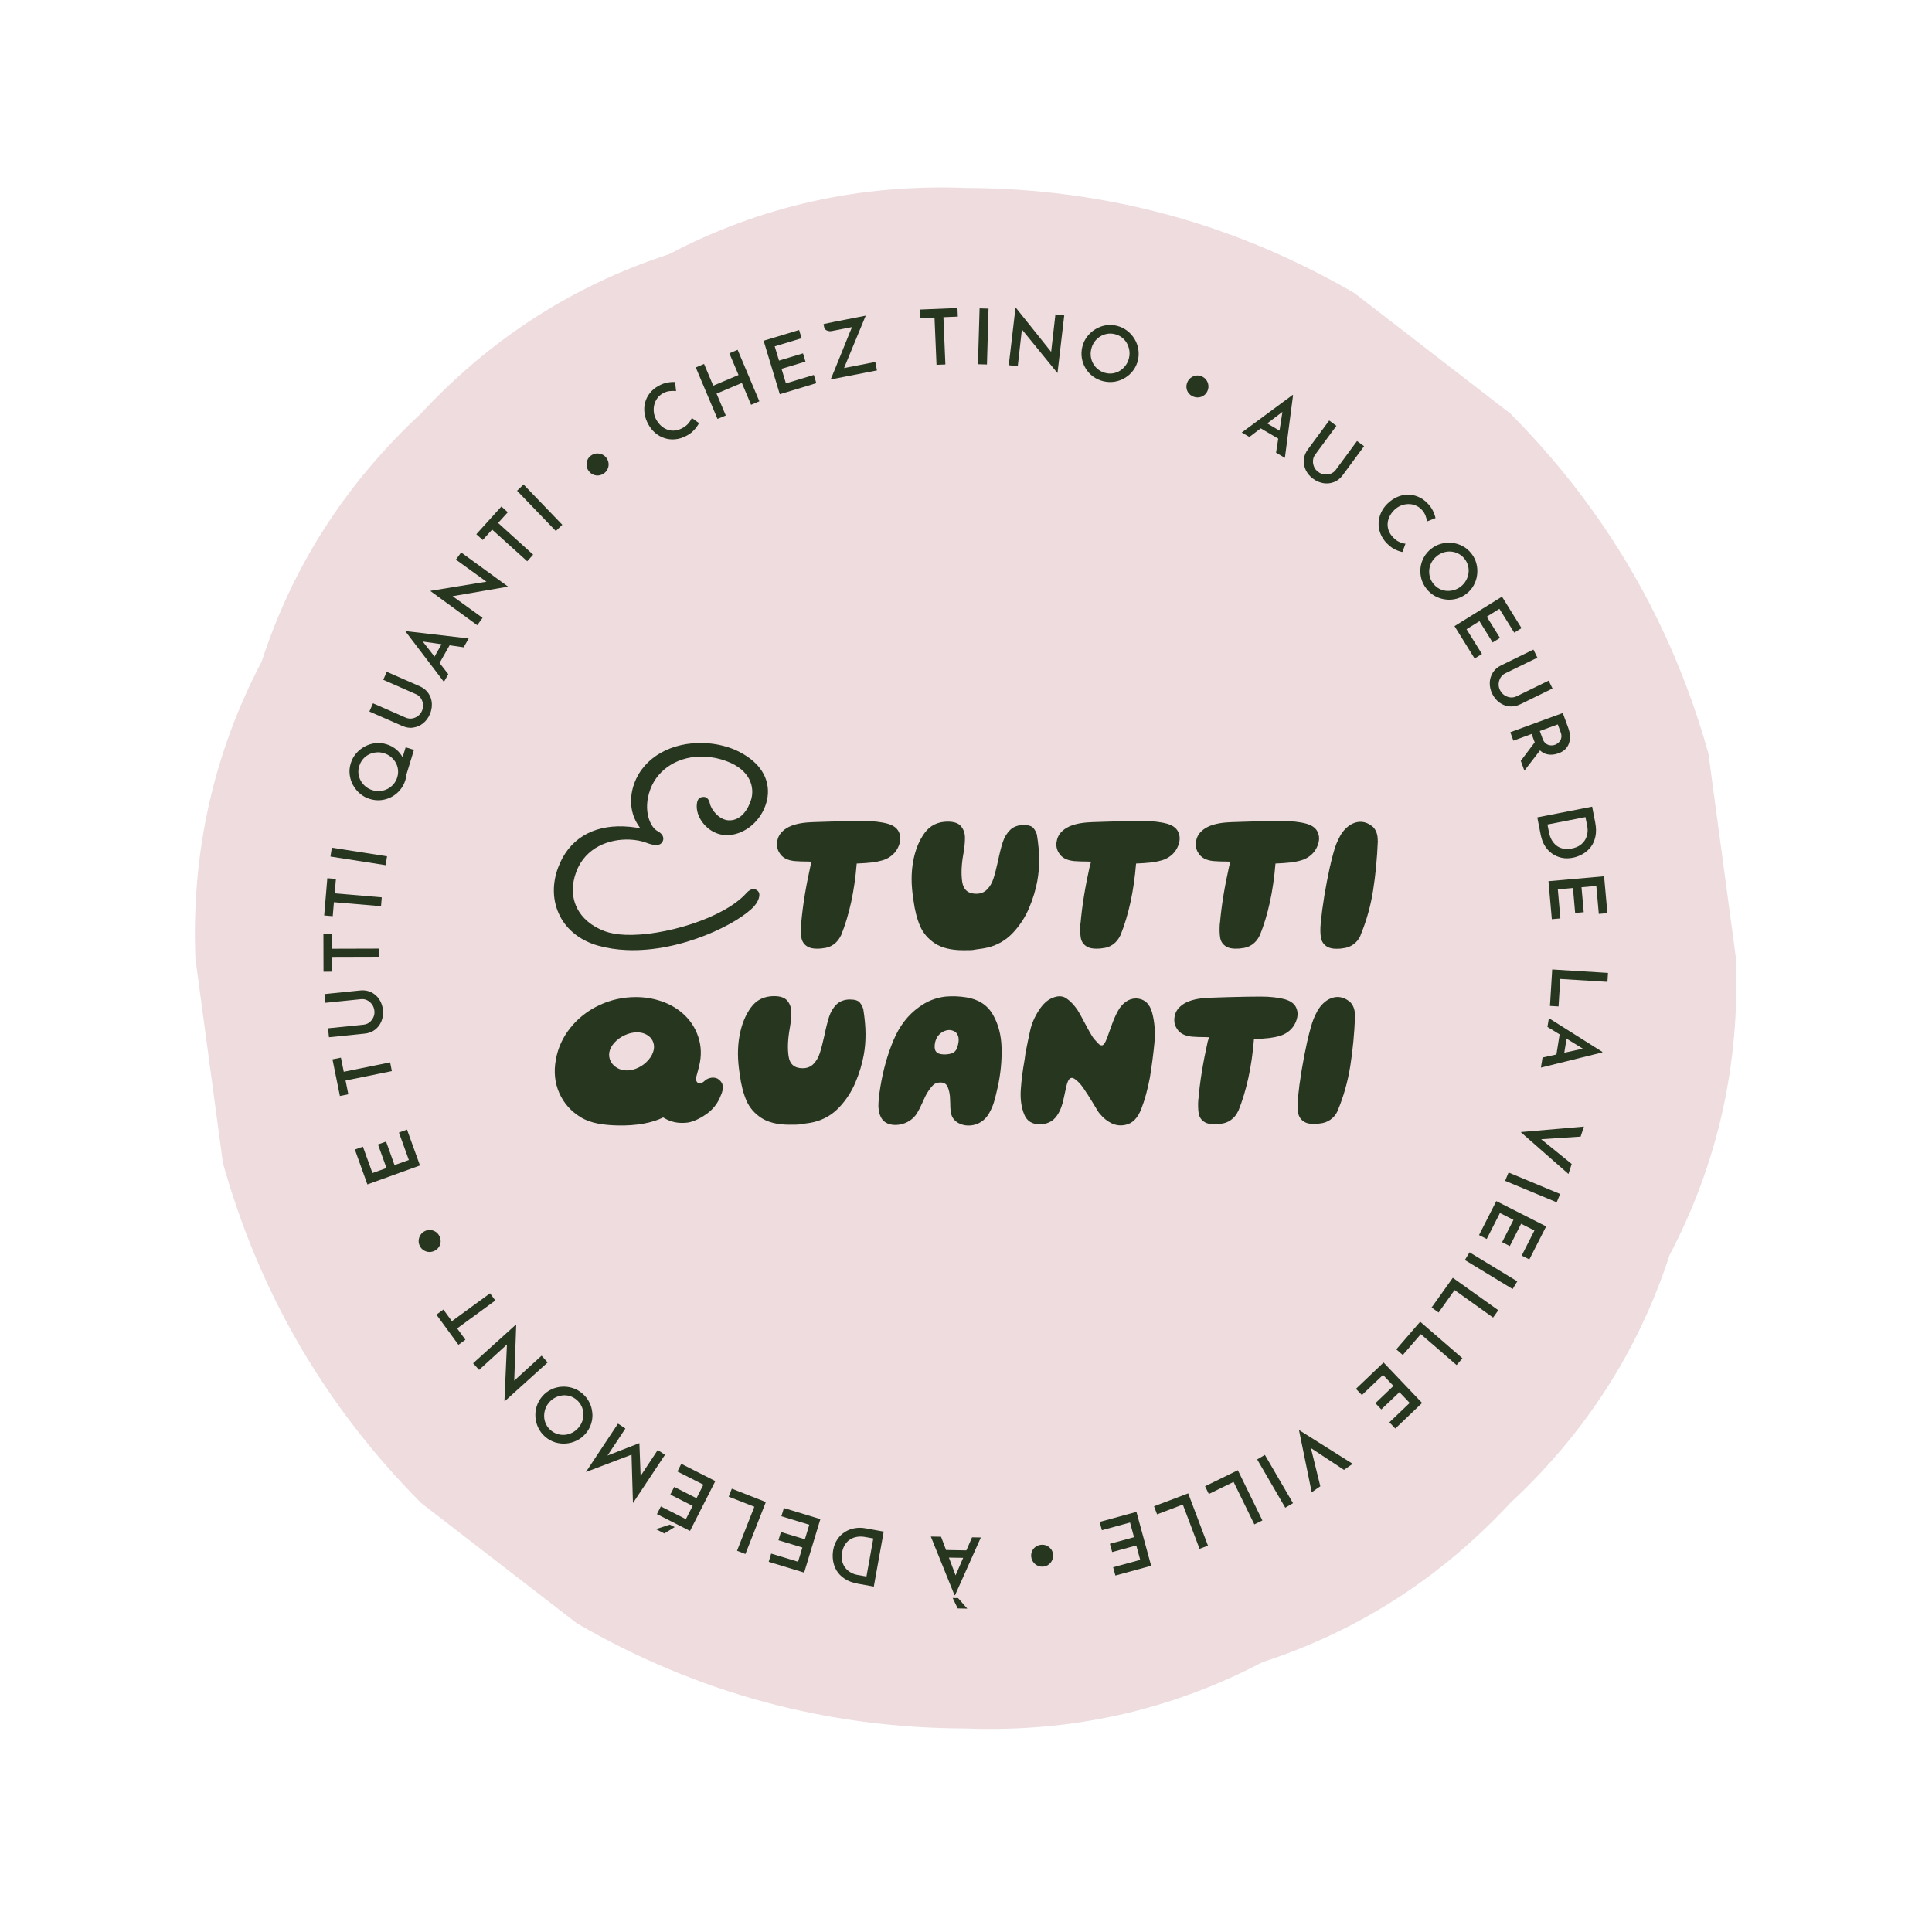 <svg xmlns="http://www.w3.org/2000/svg" viewBox="0 0 4252 4252"><defs><style>      .cls-1 {        fill: #27361e;      }      .cls-2 {        fill: #eedcdf;      }    </style></defs><g><g id="Calque_4"><path class="cls-2" d="M2125.3,3804.1c233.4,8.8,451.1-39.9,653.1-146,210.2-68.4,392-185.2,545.6-350.5,165.3-153.6,282.2-335.4,350.5-545.6,106.1-202,154.8-419.7,146-653.1-20.2-150.2-40.4-300.4-60.6-450.7-80.5-287.2-225.9-536.5-436-748.1-114.4-88.4-228.7-176.7-343.1-265.1-264.4-153.3-549.6-230.5-855.6-231.4-233.4-8.8-451.1,39.9-653.1,146-210.2,68.4-392,185.2-545.6,350.5-165.3,153.6-282.2,335.4-350.5,545.6-106.1,202-154.8,419.7-146,653.1,20.2,150.2,40.4,300.4,60.6,450.7,80.5,287.2,225.9,536.5,436,748.1,114.4,88.4,228.7,176.7,343.1,265.1,264.4,153.3,549.6,230.5,855.6,231.4h0Z"></path></g><g id="Calque_3"><g><polygon class="cls-1" points="895.8 2486.1 878 2492.5 899.8 2552.9 868.3 2564.2 849.7 2512.4 831.9 2518.8 850.6 2570.6 819.7 2581.7 798.7 2523.6 781 2530 808.6 2606.7 924.3 2565 895.8 2486.1"></polygon><polygon class="cls-1" points="862.4 2357.3 858.6 2338.1 756.6 2358.8 750.3 2327.7 731.7 2331.4 748.1 2412.1 766.6 2408.3 760.5 2378 862.4 2357.3"></polygon><path class="cls-1" d="M825.6,2266c6.3-4.9,11-11.2,14-18.8,3-7.5,4.1-15.7,3.2-24.4-.9-8.7-3.6-16.5-8.1-23.4-4.5-6.8-10.4-12-17.6-15.6-7.2-3.6-15.3-4.9-24.3-4l-78.6,8,2,19.2,78.3-8c4.8-.5,9.3.3,13.6,2.4,4.2,2.1,7.8,5.2,10.7,9.2,2.9,4,4.6,8.7,5.2,14.1.5,5.2-.2,9.9-2.3,14.3-2,4.4-4.9,8.1-8.6,11-3.7,2.9-8,4.6-12.8,5.1l-78.3,8,2,19.7,78.6-8c9-.9,16.6-3.8,23-8.8Z"></path><polygon class="cls-1" points="730.9 2107.6 834.9 2107.3 834.8 2087.7 730.8 2088 730.7 2056.3 711.8 2056.3 712 2138.6 731 2138.5 730.9 2107.6"></polygon><polygon class="cls-1" points="734.9 1985.6 838.6 1994.4 840.2 1974.9 736.6 1966.1 739.3 1934.4 720.4 1932.8 713.5 2014.8 732.3 2016.4 734.9 1985.6"></polygon><polygon class="cls-1" points="851.8 1884.6 730.3 1865.6 727.3 1885.1 848.8 1904.1 851.8 1884.6"></polygon><path class="cls-1" d="M777.1,1727.9c3.9,7.2,9,13.5,15.3,18.8,6.3,5.4,13.5,9.3,21.6,11.7,8.4,2.6,16.7,3.4,24.9,2.5,8.2-.9,15.9-3.3,23-7.1,7.1-3.8,13.3-8.9,18.6-15.2,5.3-6.3,9.2-13.6,11.7-21.8,1.3-4.3,2.1-8.6,2.5-12.9l16.4-53.6-18.3-5.6-6.7,21.8c-3.6-6.3-8.1-12-13.6-16.7-6.3-5.3-13.5-9.3-21.8-11.8-8.1-2.5-16.2-3.3-24.4-2.4-8.2.9-16,3.3-23.3,7.2-7.3,3.9-13.7,9-19.1,15.3-5.4,6.3-9.4,13.5-11.9,21.7-2.6,8.4-3.4,16.7-2.4,24.9,1,8.2,3.4,15.9,7.3,23.1ZM790.8,1685.7c1.7-5.7,4.5-10.7,8.1-15,3.7-4.3,8-7.7,12.9-10.2,4.9-2.5,10.3-4,16-4.6,5.7-.6,11.4,0,17.1,1.7,5.8,1.8,10.9,4.5,15.3,8.1,4.4,3.7,8,7.9,10.7,12.6,2.7,4.8,4.4,9.9,5,15.5.7,5.6.1,11.2-1.6,16.9-1.7,5.7-4.5,10.7-8.2,15.1-3.7,4.3-8,7.8-13.1,10.4-5,2.6-10.4,4.1-16.1,4.7-5.7.6-11.4,0-17.1-1.8-5.7-1.7-10.7-4.4-15.1-8-4.4-3.6-7.9-7.8-10.7-12.7-2.7-4.9-4.4-10.2-5.1-15.8-.6-5.6,0-11.3,1.7-17Z"></path><path class="cls-1" d="M909.6,1601.3c8-1.2,15.1-4.3,21.5-9.4,6.4-5.1,11.3-11.6,14.8-19.7,3.5-8,5-16.1,4.5-24.3-.5-8.2-3.1-15.6-7.6-22.2-4.5-6.6-10.9-11.8-19.2-15.4l-72.4-31.8-7.7,17.6,72.1,31.7c4.4,1.9,8,4.9,10.6,8.8,2.6,3.9,4.2,8.3,4.8,13.3.6,4.9-.3,9.8-2.4,14.8-2.1,4.7-5.1,8.5-9,11.3-3.9,2.8-8.3,4.6-12.9,5.3-4.7.7-9.2,0-13.7-1.9l-72.1-31.6-7.9,18.1,72.4,31.8c8.3,3.6,16.4,4.9,24.3,3.7Z"></path><path class="cls-1" d="M986.7,1483.9l-19.3-24.8,22.1-38.9,30.9,4.4,11.1-19.5-138.2-16.1-.6,1,84.3,110.7,9.6-16.9ZM956.3,1445l-25.9-33.1,41.4,5.9-15.5,27.3Z"></path><polygon class="cls-1" points="1062.1 1359.8 996.1 1312.1 1117.6 1291.2 1117.9 1290.8 1014.9 1215.8 1003.4 1231.6 1070.6 1280.2 948.1 1300.2 947.6 1301 1050.3 1375.9 1062.1 1359.8"></polygon><polygon class="cls-1" points="1083.1 1165.5 1160.3 1235.2 1173.4 1220.7 1096.2 1150.9 1117.5 1127.4 1103.5 1114.7 1048.3 1175.7 1062.4 1188.4 1083.1 1165.5"></polygon><rect class="cls-1" x="1177.8" y="1056.7" width="19.8" height="123" transform="translate(-443.4 1135.3) rotate(-43.9)"></rect><path class="cls-1" d="M1306,1044.7c3.9,1.6,8,2.2,12.1,1.6,4.2-.6,8.1-2.2,11.7-4.9,3.5-2.6,6.1-5.9,7.7-9.8,1.7-3.9,2.3-7.9,1.8-12.2-.5-4.2-2.1-8.2-4.8-11.8-2.7-3.5-6-6.1-10-7.7-4-1.6-8.1-2.2-12.4-1.8-4.2.5-8.2,2.1-11.9,4.9-3.5,2.6-6,5.9-7.6,9.9-1.6,3.9-2.1,8-1.6,12.2.5,4.2,2.1,8.1,4.8,11.7,2.7,3.6,6,6.2,10,7.8Z"></path><path class="cls-1" d="M1427.2,934.5c4.1,7.4,9.2,13.6,15.3,18.7,6.1,5.1,12.8,8.8,20.3,11.2,7.4,2.4,15.3,3.2,23.5,2.4,8.3-.8,16.6-3.4,25-8,5.3-2.8,9.7-5.9,13.4-9.5,3.7-3.5,6.6-6.9,8.9-10.2,2.3-3.3,3.9-5.9,4.7-7.9l-15.8-11.4c-1.4,3.6-3.6,7.4-6.9,11.4-3.2,4-7.7,7.6-13.3,10.7-5.6,3.1-11.2,5-16.6,5.6-5.5.6-10.8,0-15.9-1.6-5.1-1.7-9.9-4.4-14.2-8.2-4.4-3.8-8.1-8.5-11.2-14-3-5.3-4.8-10.8-5.4-16.6-.7-5.7-.3-11.3,1-16.6,1.4-5.3,3.7-10.1,6.9-14.4,3.2-4.3,7.2-7.8,11.9-10.4,5.2-2.9,10.4-4.6,15.5-5,5.1-.5,9.7-.4,13.6,0l-2.1-19.9c-5-.3-10.6,0-17,1.2-6.4,1.1-12.9,3.6-19.6,7.3-7.8,4.3-14.2,9.6-19.1,16-5,6.4-8.4,13.3-10.4,20.9-2,7.6-2.3,15.5-1.1,23.8,1.2,8.3,4.1,16.4,8.5,24.4Z"></path><polygon class="cls-1" points="1597.3 914.4 1577 866.3 1632.7 842.8 1653 890.9 1671.2 883.2 1623.4 769.9 1605.2 777.6 1625.4 825.3 1569.7 848.8 1549.5 801 1531.3 808.7 1579.1 922 1597.3 914.4"></polygon><polygon class="cls-1" points="1796.6 843.3 1791.1 825.2 1729.7 843.7 1720 811.7 1772.7 795.8 1767.2 777.7 1714.5 793.6 1705 762.3 1764.2 744.4 1758.7 726.3 1680.6 749.9 1716.2 867.6 1796.6 843.3"></polygon><path class="cls-1" d="M1835.2,708.4l70.1-13.7-47.7,115.3,68.8-13.4,3.6,18.6-102,19.9c.6-1.1,1.7-3.7,3.3-7.5,1.6-3.9,3.5-8.6,5.8-14.1,2.2-5.5,4.7-11.7,7.5-18.5,2.7-6.8,5.5-13.7,8.4-20.7,2.8-7,5.6-13.8,8.3-20.6,2.7-6.8,5.2-12.9,7.5-18.5,2.3-5.6,4.2-10.2,5.8-14,.2-.5.4-.8.6-1.3l-44.6,8.7c-2.3.5-4.7.5-7.1,0-2.4-.4-4.5-1.4-6.3-2.7-1.7-1.4-2.8-3.2-3.3-5.4l-1.4-7.3s20.9-4.5,22.8-4.8Z"></path><polygon class="cls-1" points="2056.7 698.9 2061.1 802.9 2080.6 802.1 2076.3 698.1 2108 696.8 2107.2 677.9 2025 681.3 2025.8 700.2 2056.7 698.9"></polygon><polygon class="cls-1" points="2175.6 679.3 2155.9 678.7 2152.3 801.6 2172.1 802.2 2175.6 679.3"></polygon><polygon class="cls-1" points="2249 725.1 2326.9 820.6 2327.4 820.7 2342.2 694.2 2322.8 691.9 2313.4 774.4 2235.9 677.5 2234.9 677.4 2220.1 803.7 2239.9 806 2249 725.1"></polygon><path class="cls-1" d="M2389.4,810.9c4.2,6.9,9.6,12.8,16.2,17.7,6.6,4.9,14.1,8.4,22.5,10.4,8.4,2,16.7,2.4,24.8,1.1,8.1-1.3,15.7-4.1,22.8-8.4,7.1-4.2,13.1-9.6,18.1-16.2,5-6.6,8.5-14.1,10.5-22.5,2-8.2,2.3-16.4.9-24.5-1.4-8.2-4.2-15.8-8.5-22.8-4.3-7.1-9.8-13.1-16.4-18.1-6.6-5-14.1-8.5-22.4-10.6-8.5-2.1-16.9-2.4-25-.9-8.1,1.5-15.7,4.3-22.6,8.7-7,4.3-12.9,9.8-17.9,16.4-5,6.6-8.5,14-10.4,22.2-2.1,8.5-2.4,16.9-1,25,1.4,8.2,4.2,15.7,8.4,22.5ZM2401.7,768c1.4-5.8,3.8-11.1,7.1-15.7,3.3-4.7,7.4-8.5,12.1-11.5,4.7-3,9.9-5,15.4-6,5.6-1,11.3-.8,17.1.6,5.8,1.4,11,3.8,15.5,7.2,4.5,3.4,8.1,7.5,10.9,12.4,2.8,4.8,4.6,10.1,5.6,15.8.9,5.7.7,11.5-.8,17.5-1.4,5.9-3.8,11.2-7.2,15.8-3.4,4.6-7.4,8.4-12,11.4-4.6,3-9.7,5-15.2,6-5.5,1-11.2.8-17-.6-5.8-1.4-11-3.8-15.5-7.2-4.6-3.4-8.3-7.5-11.2-12.4-2.9-4.8-4.8-10-5.7-15.7-.9-5.7-.6-11.5.9-17.5Z"></path><path class="cls-1" d="M2616,865.3c2.6,3.3,6,5.8,10.2,7.5,4.1,1.7,8.2,2.2,12.4,1.7,4.2-.5,8-2.1,11.4-4.6,3.4-2.5,6-5.9,7.7-10.1,1.7-4.1,2.2-8.2,1.6-12.5-.6-4.3-2.2-8.1-4.8-11.5-2.6-3.4-6-6-10.3-7.7-4.1-1.7-8.2-2.2-12.3-1.5-4.2.7-7.9,2.3-11.3,4.9-3.4,2.6-5.9,5.9-7.6,10.1-1.7,4.2-2.3,8.4-1.7,12.6.6,4.2,2.2,8,4.8,11.3Z"></path><path class="cls-1" d="M2774.6,942.7l38.6,22.7-4.8,30.9,19.4,11.4,18-137.9-1-.6-111.9,82.7,16.8,9.8,25-19ZM2788.9,931.9l33.5-25.4-6.4,41.3-27.1-15.9Z"></path><path class="cls-1" d="M2890,1053.7c7.1,5.2,14.6,8.4,22.7,9.7,8.1,1.3,15.9.4,23.3-2.5,7.5-2.9,13.9-8,19.2-15.3l46.9-63.6-15.5-11.4-46.7,63.4c-2.9,3.9-6.5,6.7-10.9,8.4-4.4,1.7-9.1,2.3-14,1.8-4.9-.5-9.5-2.4-13.9-5.6-4.2-3.1-7.2-6.8-9.1-11.3-1.9-4.5-2.7-9.1-2.3-13.8.3-4.7,1.9-9,4.8-12.9l46.7-63.4-15.9-11.7-46.9,63.6c-5.4,7.2-8.3,14.9-8.9,22.9-.6,8,.9,15.7,4.5,23,3.6,7.3,8.9,13.6,16,18.8Z"></path><path class="cls-1" d="M3052.7,1196.1c4.1,4.3,8.3,7.8,12.7,10.4,4.4,2.6,8.4,4.6,12.2,5.9,3.8,1.3,6.7,2.1,8.9,2.4l6.7-18.2c-3.8-.4-8.1-1.5-12.9-3.6-4.8-2-9.4-5.3-13.9-9.9-4.5-4.6-7.8-9.4-9.8-14.5-2-5.1-2.9-10.4-2.7-15.7.2-5.4,1.6-10.7,4.1-15.9,2.5-5.2,6-10.1,10.5-14.5,4.3-4.3,9.2-7.5,14.5-9.7,5.3-2.2,10.8-3.3,16.3-3.4,5.5-.1,10.7.8,15.7,2.8,5,2,9.4,4.8,13.2,8.7,4.2,4.2,7.2,8.8,9,13.6,1.8,4.8,3,9.2,3.5,13.1l18.6-7.4c-1-4.9-2.9-10.2-5.7-16.1-2.8-5.8-6.9-11.5-12.3-16.9-6.2-6.3-13.1-11.1-20.6-14.1-7.4-3.1-15.1-4.6-23-4.4-7.9.1-15.6,1.9-23.2,5.3-7.6,3.4-14.7,8.3-21.2,14.7-6,5.9-10.6,12.5-13.9,19.7-3.2,7.2-5,14.7-5.3,22.5-.3,7.8,1,15.6,4,23.3,3,7.8,7.8,15.1,14.4,22Z"></path><path class="cls-1" d="M3133.6,1226.7c-4,7.3-6.4,14.9-7.3,22.9-.9,8-.3,16,1.8,23.9,2.1,7.9,5.9,15.3,11.2,22.1,5.3,6.8,11.6,12.2,18.8,16.2,7.2,4,14.9,6.5,23.1,7.5,8.2,1.1,16.3.6,24.2-1.5,7.9-2.1,15.3-5.8,22.2-11.2,6.6-5.2,12-11.4,15.9-18.7,4-7.3,6.5-15,7.4-23.2,1-8.2.5-16.3-1.6-24.4-2.1-8-5.7-15.4-11-22.1-5.4-6.9-11.8-12.3-19-16.2-7.3-3.9-15-6.3-23.1-7.2-8.1-.9-16.2-.3-24.2,1.8-8,2.1-15.3,5.8-22,11-6.9,5.4-12.4,11.8-16.3,19ZM3162.6,1223.5c4.7-3.7,9.8-6.3,15.3-8,5.5-1.6,11.1-2.1,16.6-1.5,5.5.6,10.8,2.2,15.8,4.9,5,2.6,9.4,6.3,13,11,3.7,4.7,6.2,9.8,7.7,15.3,1.4,5.5,1.7,11,.9,16.5-.8,5.5-2.6,10.8-5.4,15.8-2.8,5-6.6,9.5-11.5,13.3-4.8,3.8-9.9,6.4-15.5,7.9-5.5,1.5-11,2.1-16.5,1.6-5.5-.5-10.7-2.1-15.6-4.7-4.9-2.6-9.2-6.3-12.9-11-3.7-4.7-6.3-9.8-7.7-15.3-1.5-5.5-1.8-11.1-1.1-16.6.7-5.6,2.5-10.9,5.3-15.8,2.8-5,6.7-9.4,11.5-13.2Z"></path><polygon class="cls-1" points="3245.4 1449.3 3261.5 1439.3 3227.6 1384.8 3256 1367.1 3285.1 1413.9 3301.2 1403.9 3272.1 1357.2 3299.9 1339.9 3332.6 1392.4 3348.6 1382.4 3305.6 1313.1 3201.1 1378 3245.4 1449.3"></polygon><path class="cls-1" d="M3285.4,1480.4c-4.2,6.8-6.5,14.3-6.7,22.4-.2,8.1,1.6,16.1,5.4,24,3.9,7.9,9.1,14.3,15.7,19.2,6.6,4.9,13.9,7.7,21.9,8.6,8,.8,16-.7,24.1-4.6l71-34.7-8.5-17.3-70.7,34.5c-4.4,2.1-8.9,2.9-13.6,2.4-4.7-.5-9.1-2.2-13.2-4.9-4.1-2.8-7.3-6.6-9.7-11.4-2.3-4.7-3.2-9.4-2.8-14.2.4-4.8,1.8-9.3,4.3-13.3,2.5-4,5.9-7.1,10.2-9.2l70.7-34.5-8.7-17.8-71,34.7c-8.1,4-14.3,9.3-18.5,16.2Z"></path><path class="cls-1" d="M3330.7,1630.1l40.1-14.7,6.2,16.8c.2.6.5,1,.7,1.5l-30.7,40.8,7.9,21.6,34.4-44.6c3.5,3.2,7.2,5.8,11.3,7.2,4.8,1.8,9.8,2.5,14.8,2.2,5-.3,9.8-1.3,14.4-2.9,6-2.2,10.9-5.1,14.8-8.8,3.8-3.7,6.6-8,8.3-12.9,1.7-4.9,2.5-10.3,2.3-16.1-.2-5.8-1.5-12-3.8-18.3l-12-32.7-115.5,42.3,6.8,18.6ZM3428.4,1594.3l6.3,17.1c1.5,4,2,7.6,1.7,10.7-.4,3.1-1.3,5.8-2.9,8.2-1.6,2.3-3.3,4.2-5.4,5.7-2,1.5-4,2.5-5.9,3.2-2,.7-4.3,1.2-6.8,1.3-2.5.1-5.1-.2-7.7-1-2.6-.9-5-2.4-7.3-4.7-2.3-2.3-4.2-5.4-5.6-9.5l-6-16.5,39.6-14.5Z"></path><path class="cls-1" d="M3391.3,1839.2c1.6,8,4.4,15.3,8.5,22.1,4.1,6.8,9.3,12.4,15.5,16.9,6.2,4.5,13.2,7.7,21,9.5,7.8,1.8,16.2,1.8,25.3,0,7.4-1.4,14.5-4.1,21.4-8,6.9-3.9,12.8-9,17.8-15.3,5-6.3,8.4-14,10.4-23.2,2-9.2,1.8-19.7-.5-31.6l-6.7-34.3-120.7,23.6,7.9,40.3ZM3489.3,1798.4l4,20.2c.9,4.6,1.1,9.5.4,14.5-.6,5-2.2,9.9-4.8,14.6-2.6,4.7-6.3,8.8-11.2,12.3-4.9,3.5-11.1,6-18.6,7.5-6.7,1.3-12.9,1.4-18.5.3-5.6-1.2-10.5-3.3-14.7-6.5-4.2-3.2-7.8-7.3-10.7-12.3-2.9-5-4.9-10.8-6.2-17.3l-3.3-17.1,83.5-16.3Z"></path><polygon class="cls-1" points="3415.3 2023 3434.1 2021.3 3428.5 1957.4 3461.8 1954.4 3466.6 2009.3 3485.5 2007.6 3480.6 1952.7 3513.2 1949.8 3518.7 2011.4 3537.6 2009.7 3530.3 1928.5 3407.9 1939.4 3415.3 2023"></polygon><polygon class="cls-1" points="3416.1 2133.6 3411.2 2213.9 3430.1 2215 3433.8 2154.5 3537.7 2160.9 3538.9 2141.2 3416.1 2133.6"></polygon><path class="cls-1" d="M3405.7,2260.1l26.8,16.4-7.1,44.2-30.5,6.7-3.6,22.2,135-33.4.2-1.2-117.7-74.2-3.1,19.2ZM3447.7,2285.9l35.8,22-40.8,9,5-31Z"></path><polygon class="cls-1" points="3451.9 2583.7 3459 2561.7 3391.8 2507.2 3478.7 2501.5 3485.9 2479.4 3346.8 2491.5 3451.9 2583.7"></polygon><polygon class="cls-1" points="3312.5 2598.8 3426 2646 3433.6 2627.8 3320.1 2580.5 3312.5 2598.8"></polygon><polygon class="cls-1" points="3255.1 2718.2 3272 2726.8 3301.1 2669.6 3330.9 2684.7 3305.9 2733.8 3322.8 2742.4 3347.7 2693.3 3377 2708.1 3349 2763.3 3365.8 2771.8 3402.8 2699.1 3293.1 2643.4 3255.1 2718.2"></polygon><rect class="cls-1" x="3271.1" y="2733.1" width="19.8" height="123" transform="translate(-810.8 4148.2) rotate(-58.7)"></rect><polygon class="cls-1" points="3150.7 2877.6 3166.1 2888.6 3201.3 2839.2 3286 2899.7 3297.5 2883.6 3197.4 2812.2 3150.7 2877.6"></polygon><polygon class="cls-1" points="3073 2969.7 3087.3 2982.1 3127 2936.2 3205.7 3004.3 3218.6 2989.4 3125.6 2908.9 3073 2969.7"></polygon><polygon class="cls-1" points="2984.2 3056.6 2997.3 3070.3 3043.8 3026 3066.8 3050.2 3027 3088.2 3040 3101.9 3079.9 3063.9 3102.5 3087.6 3057.8 3130.3 3070.8 3144 3129.8 3087.7 3045 2998.7 2984.2 3056.6"></polygon><polygon class="cls-1" points="2886.8 3284.2 2905.8 3271 2885.1 3187 2957.9 3234.9 2977 3221.6 2858.8 3147.2 2886.8 3284.2"></polygon><polygon class="cls-1" points="2766.8 3211.9 2828.7 3318.2 2845.7 3308.2 2783.8 3202 2766.8 3211.9"></polygon><polygon class="cls-1" points="2652.1 3271 2660.4 3288 2714.9 3261.4 2760.6 3354.9 2778.3 3346.2 2724.3 3235.7 2652.1 3271"></polygon><polygon class="cls-1" points="2539.8 3315.1 2546.5 3332.8 2603.2 3311.3 2640 3408.7 2658.5 3401.7 2615 3286.6 2539.8 3315.1"></polygon><polygon class="cls-1" points="2420.1 3349.5 2425.1 3367.7 2487 3350.8 2495.8 3383.1 2442.7 3397.6 2447.7 3415.8 2500.8 3401.3 2509.4 3433 2449.8 3449.2 2454.8 3467.5 2533.5 3446 2501.1 3327.4 2420.1 3349.5"></polygon><path class="cls-1" d="M2312.7,3409c-2.6-3.4-5.8-5.9-9.7-7.5-3.9-1.6-8.1-2.1-12.5-1.6-4.4.6-8.2,2.1-11.6,4.6-3.4,2.5-5.9,5.7-7.6,9.6-1.7,3.9-2.3,8.1-1.7,12.6.6,4.4,2.1,8.2,4.8,11.6,2.6,3.4,5.9,6,9.8,7.7,3.9,1.7,8.2,2.3,12.7,1.7,4.4-.5,8.2-2.1,11.5-4.8,3.3-2.6,5.8-5.9,7.4-9.8,1.7-3.9,2.2-8.1,1.7-12.6-.6-4.5-2.1-8.4-4.7-11.7Z"></path><polygon class="cls-1" points="2096.7 3516.9 2107.8 3539.9 2128.9 3540.3 2108.5 3517.1 2096.7 3516.9"></polygon><path class="cls-1" d="M2126.9,3412.1l-44.8-.8-11-29.2-22.5-.4,52.1,129h1.2s56.8-127,56.8-127l-19.4-.3-12.5,28.8ZM2119.8,3428.5l-16.7,38.6-14.7-39.1,31.4.5Z"></path><path class="cls-1" d="M1880.8,3363.4c-7.8,1.4-14.9,4.2-21.4,8.3-6.5,4.1-12,9.5-16.5,16.2-4.5,6.6-7.6,14.5-9.2,23.6-1.3,7.4-1.5,15-.3,22.9,1.1,7.8,3.7,15.2,7.8,22.1,4.1,6.9,10,13,17.8,18.1,7.8,5.2,17.7,8.9,29.7,11l34.4,6.2,21.8-121-40.4-7.3c-8-1.4-15.9-1.5-23.7,0ZM1922,3385.9l-15.1,83.8-20.3-3.7c-4.7-.8-9.2-2.5-13.7-4.9-4.5-2.4-8.4-5.7-11.9-9.8-3.4-4.1-5.9-9.1-7.4-14.9-1.5-5.8-1.6-12.5-.2-20,1.2-6.8,3.4-12.5,6.5-17.3,3.1-4.8,6.9-8.5,11.4-11.3,4.5-2.8,9.6-4.6,15.3-5.5,5.7-.9,11.8-.7,18.4.5l17.1,3.1Z"></path><polygon class="cls-1" points="1719.7 3337 1781.1 3355.7 1771.4 3387.7 1718.7 3371.7 1713.2 3389.8 1765.9 3405.8 1756.4 3437.1 1697.2 3419.2 1691.8 3437.3 1769.8 3461 1805.5 3343.3 1725.2 3318.9 1719.7 3337"></polygon><polygon class="cls-1" points="1603.7 3293.9 1660.2 3316.1 1622.1 3412.9 1640.5 3420.1 1685.5 3305.7 1610.6 3276.3 1603.7 3293.9"></polygon><polygon class="cls-1" points="1443.5 3365.4 1462.1 3374.9 1484.8 3360.8 1474.1 3355.4 1443.5 3365.4"></polygon><polygon class="cls-1" points="1490.9 3238.5 1548.1 3267.5 1532.9 3297.3 1483.8 3272.4 1475.3 3289.3 1524.4 3314.2 1509.5 3343.4 1454.4 3315.4 1445.8 3332.3 1518.6 3369.3 1574.3 3259.6 1499.4 3221.6 1490.9 3238.5"></polygon><polygon class="cls-1" points="1447.6 3191.2 1409.9 3248.1 1407.2 3176.4 1406.9 3176.2 1337 3203.4 1376.4 3144 1360.1 3133.2 1289.7 3239.3 1289.9 3239.5 1389.9 3201.5 1393 3307.8 1393.1 3307.9 1463.5 3201.8 1447.6 3191.2"></polygon><path class="cls-1" d="M1303.6,3109.9c-.6-8.1-2.7-15.8-6.3-23.1-3.6-7.4-8.7-13.9-15.2-19.6-6.5-5.7-13.7-9.8-21.5-12.3-7.8-2.5-15.8-3.5-24.1-3-8.2.5-16.1,2.5-23.5,6.1-7.4,3.6-13.9,8.6-19.6,15.2-5.5,6.4-9.5,13.5-12.1,21.4-2.5,7.9-3.5,16-2.9,24.2.6,8.3,2.7,16.1,6.3,23.6,3.6,7.5,8.6,14,15,19.6,6.6,5.7,13.9,9.8,21.8,12.3,7.9,2.4,15.9,3.3,24.1,2.7,8.2-.7,16-2.8,23.4-6.4,7.4-3.6,13.9-8.6,19.5-15,5.7-6.6,9.9-13.9,12.4-21.8,2.5-7.9,3.5-15.9,2.8-23.9ZM1281.7,3127.2c-1.8,5.4-4.7,10.5-8.8,15.2-3.9,4.5-8.4,8.1-13.5,10.7-5.1,2.6-10.5,4.2-16,4.7-5.6.5-11.1,0-16.5-1.8-5.4-1.6-10.4-4.4-14.9-8.3-4.5-3.9-8-8.4-10.4-13.5-2.4-5.1-3.8-10.4-4-16-.2-5.6.5-11.1,2.3-16.6,1.8-5.5,4.7-10.5,8.7-15.2,4-4.6,8.5-8.2,13.7-10.7,5.1-2.6,10.4-4.1,15.9-4.7,5.5-.6,10.9,0,16.2,1.6,5.3,1.7,10.3,4.4,14.8,8.3,4.5,3.9,8,8.4,10.5,13.6,2.5,5.1,3.9,10.5,4.3,16.1.4,5.6-.4,11.1-2.2,16.6Z"></path><polygon class="cls-1" points="1191.9 2983.7 1131.7 3038.6 1136.1 2915.4 1135.7 2915 1041.2 3000.4 1054.4 3014.9 1115.7 2959 1110.2 3083 1110.9 3083.8 1205.3 2998.5 1191.9 2983.7"></polygon><polygon class="cls-1" points="1090.1 2862.2 1078.5 2846.4 994.5 2907.7 975.8 2882.1 960.5 2893.3 1009 2959.7 1024.3 2948.5 1006.1 2923.6 1090.1 2862.2"></polygon><path class="cls-1" d="M966.4,2743.7c2.2-3.6,3.3-7.5,3.4-11.8,0-4.2-.9-8.3-3.1-12.2-2.1-3.9-4.9-6.9-8.5-9.1-3.6-2.2-7.5-3.4-11.8-3.6-4.2-.2-8.4.8-12.3,2.9-3.9,2.1-6.9,5-9.1,8.7-2.2,3.7-3.4,7.7-3.6,11.9s.8,8.4,3,12.5c2.1,3.9,5,6.9,8.6,9,3.7,2.1,7.6,3.3,11.8,3.4,4.2.1,8.3-.9,12.3-3,4-2.1,7.1-5,9.2-8.7Z"></path></g></g><g id="Calque_2"><g><path class="cls-1" d="M1829.1,1808.1c-33,.8-53.3,1.7-60.9,2.9-20.3,2.7-35.2,8.6-44.9,17.6-7.2,6.3-11.5,14.2-12.8,23.6-1.3,9.4.3,17.8,5.1,25,6.1,10.4,17.2,16.3,33.4,17.9,9.2.7,18.5,1,27.7,1,2.2.2,5.4.3,9.5.3,0,1.4-.5,3.2-1.3,5.4l-.7,2.7h-.3v.3c-10.6,47.5-17.4,89.9-20.6,127.3l-.3.7c-.9,12.2-.6,22.5.8,31.1,1.5,8.6,6,15.1,13.7,19.6,4.9,2.9,11.7,4.4,20.3,4.4s9.5-.3,13.5-1c8.8-.7,16.5-3.4,23.3-8.3,6.8-4.8,12.2-11.4,16.2-19.8l.3-.3c18-44.6,29.5-97.2,34.4-158,12.4-.5,23.6-1.2,33.8-2.4,8.6-1.1,16.1-2.6,22.8-4.6,6.6-1.9,12.7-4.9,18.1-8.9,8.1-5.9,14.1-13.6,17.9-23.3,3.8-9.7,4.4-18.4,1.7-26.3-3.2-10.6-11.7-17.9-25.7-22-14.4-4-32.4-6.1-54-6.1s-37.8.4-70.7,1.2Z"></path><path class="cls-1" d="M2283.1,1937.6c2.7-14.6,4-30,3.9-46.1-.1-16.1-1.7-34.2-4.9-54.2-1.4-5.2-3.9-10.1-7.6-14.7-3.7-4.6-11.1-6.9-22.1-6.9s-21.9,3.6-29.2,10.8c-7.3,7.2-12.7,16.1-16.2,26.7-3.5,10.6-7,24.5-10.6,41.9-3.6,16.2-6.9,29-10,38.5-3,9.5-7.7,17.4-13.8,23.8-6.2,6.4-14.2,9.6-24.1,9.6-18,0-28.3-8.8-30.9-26.5-2.6-17.7-1.6-38.7,2.9-63,2.2-13.1,3.3-24.4,3.2-34.1-.1-9.7-3-18-8.6-24.8-5.6-6.9-15.4-10.3-29.4-10.3-21.8,0-38.8,8.4-51,25.2-12.2,16.8-20.5,37.5-25,62.3-2.3,12.6-3.4,25.7-3.4,39.3s1.4,29.1,4.1,46.4c2.9,22.1,7.8,40.9,14.5,56.6,6.8,15.6,17.7,28.4,32.9,38.3,15.2,9.9,35.8,14.9,62,14.9s19.6-.6,29.7-1.9c10.1-1.2,18.5-2.6,25-4.2,21.4-5.4,39.7-16.2,54.9-32.4,15.2-16.2,27.1-34.5,35.6-54.9,8.6-20.4,14.6-40.5,18.2-60.3Z"></path><path class="cls-1" d="M2325.3,1852.2c-1.3,9.4.3,17.8,5.1,25,6.1,10.4,17.2,16.3,33.4,17.9,9.2.7,18.5,1,27.7,1,2.2.2,5.4.3,9.5.3,0,1.4-.5,3.2-1.3,5.4l-.7,2.7h-.3v.3c-10.6,47.5-17.4,89.9-20.6,127.3l-.3.7c-.9,12.2-.6,22.5.8,31.1,1.5,8.6,6,15.1,13.7,19.6,4.9,2.9,11.7,4.4,20.3,4.4s9.5-.3,13.5-1c8.8-.7,16.5-3.4,23.3-8.3,6.8-4.8,12.2-11.4,16.2-19.8l.3-.3c18-44.6,29.5-97.2,34.4-158,12.4-.5,23.6-1.2,33.8-2.4,8.6-1.1,16.1-2.6,22.8-4.6,6.6-1.9,12.7-4.9,18.1-8.9,8.1-5.9,14.1-13.6,17.9-23.3,3.8-9.7,4.4-18.4,1.7-26.3-3.1-10.6-11.7-17.9-25.7-22-14.4-4-32.4-6.1-54-6.1s-37.8.4-70.7,1.2c-33,.8-53.3,1.7-60.9,2.9-20.3,2.7-35.2,8.6-44.9,17.6-7.2,6.3-11.5,14.2-12.8,23.6Z"></path><path class="cls-1" d="M2632.2,1852.2c-1.4,9.4.3,17.8,5.1,25,6.1,10.4,17.2,16.3,33.4,17.9,9.2.7,18.4,1,27.7,1,2.3.2,5.4.3,9.5.3,0,1.4-.5,3.2-1.4,5.4l-.7,2.7h-.3v.3c-10.6,47.5-17.5,89.9-20.6,127.3l-.3.7c-.9,12.2-.6,22.5.8,31.1,1.5,8.6,6,15.1,13.7,19.6,5,2.9,11.7,4.4,20.3,4.4s9.5-.3,13.5-1c8.8-.7,16.5-3.4,23.3-8.3,6.8-4.8,12.2-11.4,16.2-19.8l.3-.3c18-44.6,29.5-97.2,34.4-158,12.4-.5,23.6-1.2,33.8-2.4,8.6-1.1,16.2-2.6,22.8-4.6,6.6-1.9,12.7-4.9,18.1-8.9,8.1-5.9,14.1-13.6,17.9-23.3,3.8-9.7,4.4-18.4,1.7-26.3-3.1-10.6-11.7-17.9-25.7-22-14.4-4-32.4-6.1-54-6.1s-37.8.4-70.7,1.2c-33,.8-53.3,1.7-61,2.9-20.3,2.7-35.2,8.6-44.9,17.6-7.2,6.3-11.5,14.2-12.8,23.6Z"></path><path class="cls-1" d="M2994.2,2058.5c13.1-31.5,22.3-64.3,27.7-98.4,5.4-34.1,8.9-70.7,10.5-109.9h-.3c.2-7-.8-13.3-3-18.9-2.3-5.6-5.5-10.1-9.8-13.5h-.3c-7.9-6.1-16.2-9.1-25-9.1s-18.9,3.5-27.5,10.5c-8.7,7-15.7,16.4-21.1,28.4-3.2,6.3-5.7,12.8-7.8,19.4-2,6.6-4.3,14.8-6.8,24.5l-1,4.4c-.7,2.5-1.4,5.4-2,8.8l-.3.3c-10.1,45.9-17.1,88.4-20.9,127.3v.7c-1.1,12.2-.9,22.5.7,31.1,1.6,8.6,6.2,15.1,13.8,19.6,4.9,2.9,11.6,4.4,19.9,4.4s9.8-.3,13.8-1c8.6-.7,16.3-3.4,23.3-8.3,7-4.8,12.4-11.4,16.2-19.8v-.3Z"></path><path class="cls-1" d="M1579.2,2373.9c-3.8-2-10.1-2.9-14.4-1.9-4.3,1-8.8,1.8-14.3,7-12.4,11.6-21.7,1.9-17.8-10.3,2.2-6.9,4-15.6,6.1-23,5.4-22.1,4.7-43.3-2-63.7-6.8-20.4-18.1-37.5-34.1-51.5-13.3-11.7-28.9-20.7-46.8-26.8-17.9-6.2-36.8-9.3-56.6-9.3-28.4,0-55.2,6-80.5,17.9-25.3,11.9-46.4,28.4-63.3,49.5-16.9,21.1-27.6,44.4-32.1,70.1-5,26.8-2.4,51.4,7.6,73.9,10,22.5,25.9,40.4,47.8,53.5,21.8,13.2,50.3,16.8,79.3,17.6,43.4,1.2,78.3-6,101.4-17.6,17.8,11.1,34.7,13.4,53,11.4,18.6-2,43-18.2,51.3-26.1,14.4-13.7,19.2-24.8,24.7-39,2.4-6.2,2.6-13,1.6-18.4-1-5.4-6.8-11-10.8-13.2ZM1438.9,2309.9c-1.6,7.9-5.4,15.4-11.5,22.5-6.1,7.1-13.4,12.8-21.9,17-8.6,4.3-17.2,6.4-26,6.4s-15-1.9-21.4-5.6c-6.4-3.7-11.1-8.6-14.2-14.7-3-6.1-4-12.6-2.9-19.6,1.4-7.4,5.1-14.5,11.3-21.3,6.2-6.8,13.8-12.2,22.8-16.4,9-4.2,17.9-6.2,26.7-6.2s15.2,1.7,21.3,5.1c6.1,3.4,10.5,7.9,13.3,13.7,2.8,5.7,3.7,12.1,2.5,19.1Z"></path><path class="cls-1" d="M1741.5,2227.4c-.1-9.7-3-18-8.6-24.8-5.6-6.9-15.4-10.3-29.4-10.3-21.8,0-38.8,8.4-51,25.2-12.2,16.8-20.5,37.5-25,62.3-2.3,12.6-3.4,25.7-3.4,39.3s1.4,29.1,4.1,46.4c2.9,22.1,7.8,40.9,14.5,56.6,6.8,15.6,17.7,28.4,32.9,38.3,15.2,9.9,35.8,14.9,62,14.9s19.6-.6,29.7-1.9c10.1-1.2,18.5-2.6,25-4.2,21.4-5.4,39.7-16.2,54.9-32.4,15.2-16.2,27.1-34.5,35.6-54.9,8.6-20.4,14.6-40.5,18.2-60.3,2.7-14.6,4-30,3.9-46.1-.1-16.1-1.7-34.2-4.9-54.2-1.4-5.2-3.9-10.1-7.6-14.7-3.7-4.6-11.1-6.9-22.1-6.9s-21.9,3.6-29.2,10.8c-7.3,7.2-12.7,16.1-16.2,26.7-3.5,10.6-7,24.5-10.6,41.9-3.6,16.2-6.9,29-10,38.5-3,9.5-7.7,17.4-13.8,23.8-6.2,6.4-14.2,9.6-24.1,9.6-18,0-28.3-8.8-30.9-26.5-2.6-17.7-1.6-38.7,2.9-63,2.2-13.1,3.3-24.4,3.2-34.1Z"></path><path class="cls-1" d="M2126.7,2195c-15.5-2.5-30.8-3-45.9-1.7-21.4,2.5-40.9,10.2-58.4,23.3-24.3,17.3-43.1,41.8-56.2,73.3-13.2,31.5-22.8,66.1-28.9,103.7-2.7,16.7-4.1,30.4-4.1,41.2.9,20,7.7,32.6,20.3,37.8,7.4,3.1,15.7,4,24.8,2.7,9.1-1.4,17.4-4.5,24.8-9.5,6.3-4.5,11.3-9.7,15-15.7,3.7-6,7.7-13.8,12-23.5,4.7-10.8,8.4-18.2,11.1-22.3,4.7-7.4,8.9-12.9,12.7-16.4,3.7-3.5,8.6-5.3,14.7-5.6,7.7-.2,12.9,2.3,15.9,7.6,2.9,5.3,5,12.8,6.1,22.5.2,5.4.4,10.5.7,15.2,0,7.4.3,13.7,1,18.7.7,5.1,2.2,9.7,4.7,14,3.8,5.9,9.2,10.2,16.2,13.2,7,2.9,14.6,4.1,22.8,3.4,8.2-.7,15.7-3.1,22.5-7.4,7.6-4.7,13.9-11.4,18.7-20.1,4.8-8.7,8.4-16.9,10.6-24.8,2.3-7.9,5-18.7,8.1-32.4,6.3-29,9.1-57.6,8.4-85.8-.7-28.1-7.1-52.7-19.2-73.6-12.2-20.9-31.6-33.5-58.4-37.8ZM2109.3,2294.5c-.8,5.5-2.2,10.4-4.2,14.7-2.5,4.5-5.9,7.5-10.1,8.9-4.3,1.5-9.3,2.3-15.2,2.5h-3c-4.5-.2-8.2-.9-11.1-2s-5.3-3.3-7.1-6.4c-1.6-3.8-2-8.6-1.2-14.4.8-5.7,2.5-10.9,5.2-15.4,5-7.4,11.5-12.3,19.6-14.5,5.4-1.6,10.7-1.3,15.9.8,5.2,2.1,8.7,5.9,10.5,11.3,1.4,4.1,1.6,8.8.8,14.4Z"></path><path class="cls-1" d="M2500.1,2197.4c-8.3,0-16,2.6-23,7.8-7,5.2-12.7,12-17.2,20.6-5,9-9.8,20.3-14.5,33.8-.2.5-1.5,3.8-3.7,10.1-2.9,8.8-5.6,15.8-7.9,21.1-2.4,5.3-4.8,8.5-7.3,9.6-2.7.7-5.2,0-7.4-1.9-2.3-1.9-4.8-4.7-7.8-8.3l-3.4-3.4c-4.7-6.3-11.8-18.6-21.3-36.8-6.8-13-11.9-22.3-15.5-27.7-7.9-11.3-16-19.6-24.3-25.2-8.3-5.5-18.2-5.9-29.7-1.2-11.3,4.1-21.7,13.5-31.2,28.4-9.6,14.9-15.9,30-19.1,45.6-2.7,11.9-6,27.8-9.8,47.6l-2,14.5c-4.3,23.9-7.1,45.9-8.4,66-1.4,20.1,1,38,7.1,53.7,6.1,15.7,18.2,23.2,36.5,22.8,13.5-.9,24-5.5,31.6-13.8,7.5-8.3,13.2-19.7,17.1-34.1l3-13.2c3.6-18.2,6.3-29.2,8.1-32.8,3.4-8.3,8.3-10.5,14.7-6.4,6.4,4.1,12.9,10.7,19.4,20.1,6.5,9.3,14.2,21.3,23,36,7,12.2,11.4,19,13.2,20.6,7.4,9.2,16,16.3,25.8,21.1,9.8,4.8,20.2,6,31.2,3.5,15.1-3.1,26.5-14.7,34.3-34.6,7.8-19.9,14.1-43.1,19.1-69.4,4.5-27.7,7.8-53.2,10-76.6,2.1-23.4.5-45.3-4.9-65.7-5.4-20.4-17.2-31-35.5-31.9Z"></path><path class="cls-1" d="M2828.3,2199.4c-14.4-4-32.4-6.1-54-6.1s-37.8.4-70.7,1.2c-33,.8-53.3,1.7-61,2.9-20.3,2.7-35.2,8.6-44.9,17.6-7.2,6.3-11.5,14.2-12.8,23.6-1.4,9.4.3,17.8,5.1,25,6.1,10.4,17.2,16.3,33.4,17.9,9.2.7,18.4,1,27.7,1,2.3.2,5.4.3,9.5.3,0,1.4-.5,3.2-1.4,5.4l-.7,2.7h-.3v.3c-10.6,47.5-17.5,89.9-20.6,127.3l-.3.7c-.9,12.2-.6,22.5.8,31.1,1.5,8.6,6,15.1,13.7,19.6,5,2.9,11.7,4.4,20.3,4.4s9.5-.3,13.5-1c8.8-.7,16.5-3.4,23.3-8.3,6.8-4.8,12.2-11.4,16.2-19.8l.3-.3c18-44.6,29.5-97.2,34.4-158,12.4-.5,23.6-1.2,33.8-2.4,8.6-1.1,16.2-2.6,22.8-4.6,6.6-1.9,12.7-4.9,18.1-8.9,8.1-5.9,14.1-13.6,17.9-23.3,3.8-9.7,4.4-18.4,1.7-26.3-3.1-10.6-11.7-17.9-25.7-22Z"></path><path class="cls-1" d="M2978.9,2216.8c-2.3-5.6-5.5-10.1-9.8-13.5h-.3c-7.9-6.1-16.2-9.1-25-9.1s-18.9,3.5-27.5,10.5c-8.7,7-15.7,16.4-21.1,28.4-3.2,6.3-5.7,12.8-7.8,19.4-2,6.6-4.3,14.8-6.8,24.5l-1,4.4c-.7,2.5-1.4,5.4-2,8.8l-.3.3c-10.1,45.9-17.1,88.4-20.9,127.3v.7c-1.1,12.2-.9,22.5.7,31.1,1.6,8.6,6.2,15.1,13.8,19.6,4.9,2.9,11.6,4.4,19.9,4.4s9.8-.3,13.8-1c8.5-.7,16.3-3.4,23.3-8.3,7-4.8,12.4-11.4,16.2-19.8v-.3c13.1-31.5,22.3-64.3,27.7-98.4,5.4-34.1,8.9-70.7,10.5-109.9h-.3c.2-7-.8-13.3-3-18.9Z"></path><path class="cls-1" d="M1232.2,2015.8c16,31.5,46,54.8,84.4,65.5,19.5,5.5,40.7,8.7,62.8,9.6,122.1,5.1,247.2-59.9,280.1-96.1,6-6.6,12.2-17.6,11.7-26.1-.2-3.5-1.5-6.2-4-8.4-2.5-2.2-5.3-3.3-8.4-3.5-5.2-.2-10.7,2.7-15.8,8.4-49.6,56.1-184.1,95.6-266.7,92.2-17.8-.7-33-3.4-45-7.8-29.1-10.8-50.5-28.8-61.8-52.1-11.3-23.3-11.8-50.4-1.4-78.4,20.5-55.3,74.3-73.1,117.7-71.3,13.4.6,25.9,2.9,36.2,6.8,8.6,3.3,15.4,5,20.8,5.2,7.2.3,12-1.9,15-7,2.1-3.5,2.6-7.2,1.5-10.8-1.5-5.1-6-9.8-12.6-13.2-14.9-7.6-32.9-44.8-15.5-91.6,17.1-46,63.8-74.3,119-72,16.3.7,32.6,4,48.5,9.9,53.2,19.6,62.5,58,54.3,85-6.9,22.6-23.4,46.4-49,45.3h-1.1c-20.5-1.5-37.9-23.3-40.8-37.7-1.7-8.1-6.6-13.6-12.6-13.8h-.9c-8,.3-13.7,3.1-15,15.9-2.8,26.9,19.1,57,47.8,65.5,5,1.5,10.3,2.4,15.7,2.6,36.6,1.5,73.4-25.8,87.4-64.9,12.9-35.7,3.4-71.1-26.1-97.2-12.9-11.5-30.9-22.1-48.1-28.5-18.9-7-39-11-59.9-11.9-72.7-3-133.2,31.5-154.2,88-12.2,32.9-9.1,66.8,8.6,93l4.3,6.4-7.6-1.2c-9.7-1.5-19.2-2.5-28.2-2.8-70.7-2.9-122.2,29.3-145,90.7-13.7,36.8-12.3,74.5,3.9,106.2Z"></path></g></g></g></svg>